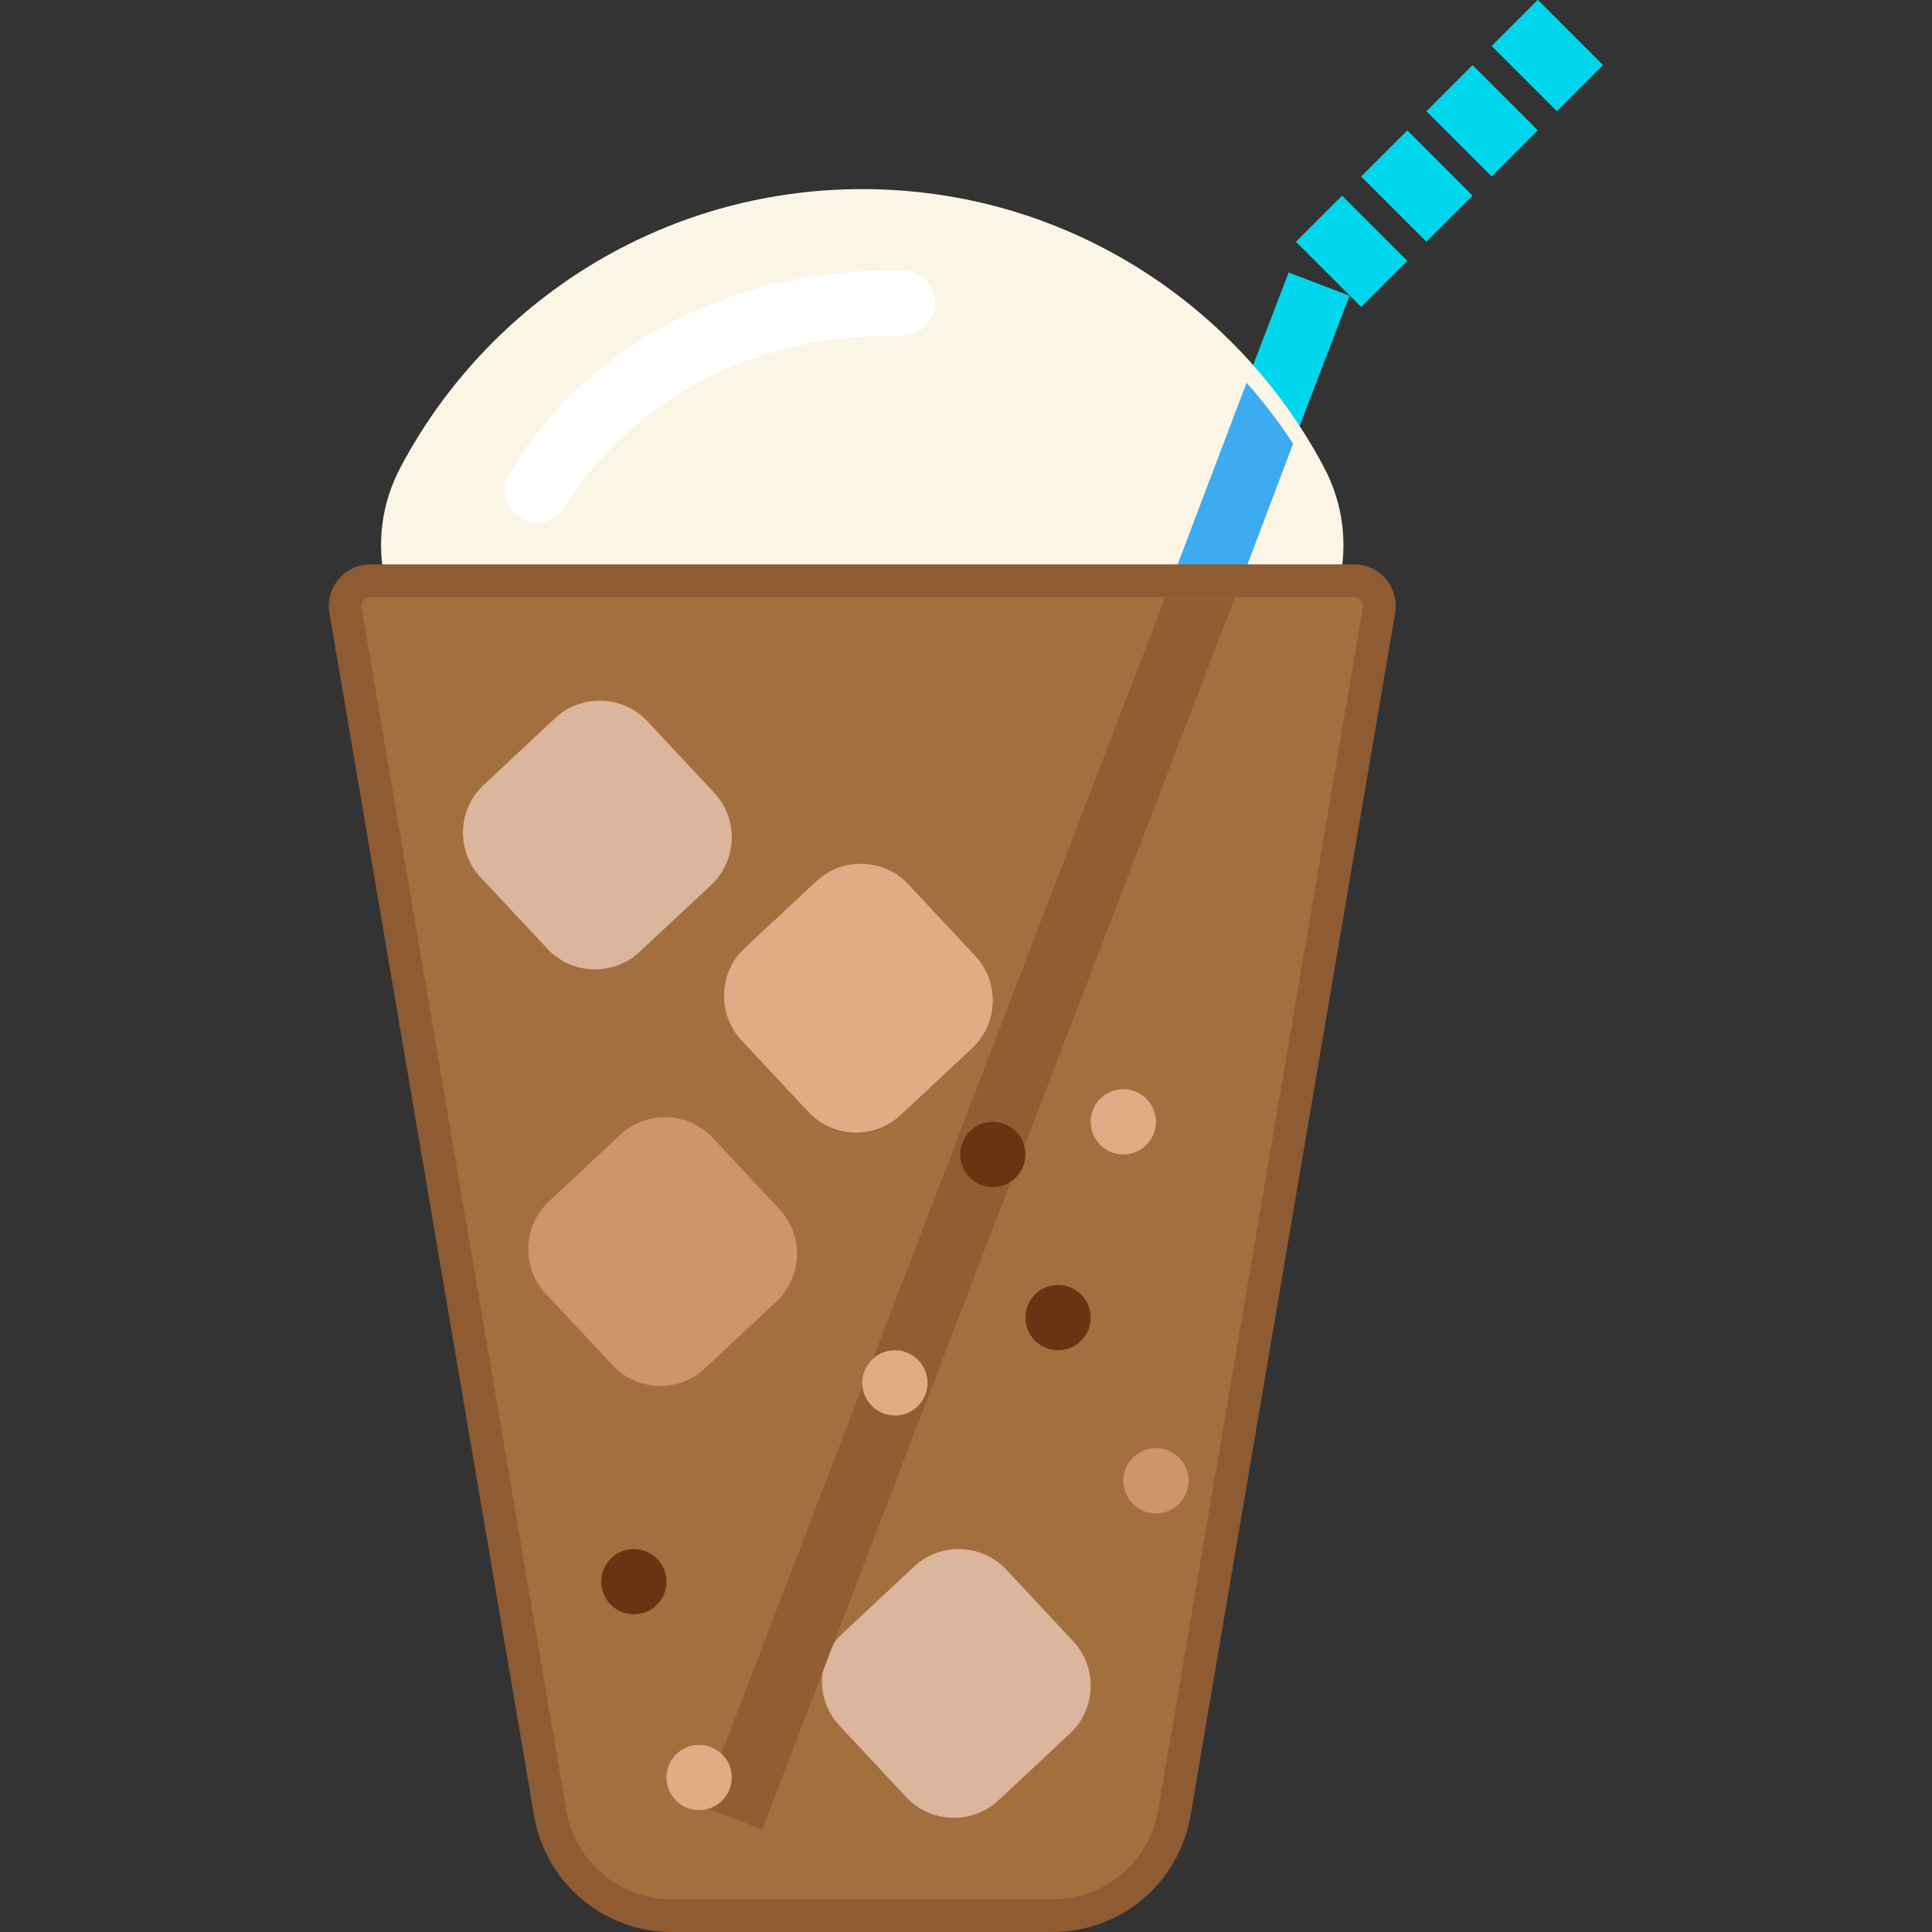<?xml version="1.0" encoding="iso-8859-1"?>
<!-- Generator: Adobe Illustrator 18.0.0, SVG Export Plug-In . SVG Version: 6.00 Build 0)  -->
<!DOCTYPE svg PUBLIC "-//W3C//DTD SVG 1.1//EN" "http://www.w3.org/Graphics/SVG/1.1/DTD/svg11.dtd">
<svg version="1.1" id="Capa_1" xmlns="http://www.w3.org/2000/svg" xmlns:xlink="http://www.w3.org/1999/xlink" x="0px" y="0px"
	 viewBox="0 0 59.207 59.207" style="enable-background:new 0 0 59.207 59.207;" xml:space="preserve">
<rect x="0" y="0" width="59.207" height="59.207" fill="#333333" stroke="none"/>
<g>
	<g>
		<path style="fill:#00D7EC;" d="M39.491,8.35L38.4,11.197c0.519,0.586,0.996,1.21,1.425,1.868l1.532-4.001L39.491,8.35z"/>
	</g>
	<path style="fill:#FAF5E5;" d="M41.052,17.795c0.244-1.118,0.125-2.337-0.48-3.479c-2.685-5.068-8.013-8.521-14.148-8.521
		s-11.463,3.453-14.148,8.521c-0.605,1.142-0.724,2.361-0.48,3.479H41.052z"/>
	
		<rect x="40.01" y="6.707" transform="matrix(0.707 0.707 -0.707 0.707 17.583 -27.034)" style="fill:#00D7EC;" width="2.828" height="2"/>
	
		<rect x="42.01" y="4.707" transform="matrix(0.707 0.707 -0.707 0.707 16.754 -29.034)" style="fill:#00D7EC;" width="2.828" height="2"/>
	
		<rect x="44.01" y="2.707" transform="matrix(0.707 0.707 -0.707 0.707 15.926 -31.034)" style="fill:#00D7EC;" width="2.828" height="2"/>
	
		<rect x="46.01" y="0.707" transform="matrix(0.707 0.707 -0.707 0.707 15.097 -33.034)" style="fill:#00D7EC;" width="2.828" height="2"/>
	<path style="fill:#3DABEF;" d="M38.202,11.729l-2.493,6.571h2.141l1.778-4.703C39.198,12.939,38.721,12.316,38.202,11.729z"/>
	<g>
		<path style="fill:#A46F3E;" d="M32.259,58.707H20.59c-1.832,0-3.401-1.312-3.725-3.116l-6.277-36.884
			c-0.085-0.475,0.28-0.912,0.763-0.912h30.146c0.483,0,0.849,0.437,0.763,0.912l-6.277,36.884
			C35.66,57.395,34.091,58.707,32.259,58.707z"/>
		<path style="fill:#8E5B32;" d="M32.259,59.207H20.591c-2.076,0-3.851-1.483-4.218-3.527l-6.277-36.889
			c-0.066-0.367,0.034-0.748,0.277-1.038c0.243-0.291,0.6-0.458,0.979-0.458h30.146c0.379,0,0.735,0.167,0.979,0.458
			c0.243,0.29,0.344,0.671,0.276,1.043l-6.275,36.879C36.109,57.724,34.335,59.207,32.259,59.207z M11.351,18.295
			c-0.112,0-0.181,0.062-0.211,0.099c-0.031,0.037-0.079,0.115-0.06,0.225l6.277,36.889c0.28,1.563,1.641,2.7,3.232,2.7h11.668
			c1.592,0,2.952-1.138,3.233-2.705l6.275-36.879c0.021-0.114-0.027-0.192-0.059-0.229c-0.03-0.037-0.099-0.099-0.211-0.099H11.351z
			"/>
	</g>
	<path style="fill:#CC9669;" d="M23.792,39.887L21.6,41.935c-0.804,0.751-2.076,0.708-2.827-0.096l-2.048-2.192
		c-0.751-0.804-0.708-2.076,0.096-2.827l2.192-2.048c0.804-0.751,2.076-0.708,2.827,0.096l2.048,2.192
		C24.639,37.864,24.596,39.136,23.792,39.887z"/>
	<path style="fill:#E0AB85;" d="M29.792,32.123L27.6,34.171c-0.804,0.751-2.076,0.708-2.827-0.096l-2.048-2.192
		c-0.751-0.804-0.708-2.076,0.096-2.827l2.192-2.048c0.804-0.751,2.076-0.708,2.827,0.096l2.048,2.192
		C30.639,30.1,30.596,31.372,29.792,32.123z"/>
	<path style="fill:#DBB59C;" d="M21.792,27.123L19.6,29.171c-0.804,0.751-2.076,0.708-2.827-0.096l-2.048-2.192
		c-0.751-0.804-0.708-2.076,0.096-2.827l2.192-2.048c0.804-0.751,2.076-0.708,2.827,0.096l2.048,2.192
		C22.639,25.1,22.596,26.372,21.792,27.123z"/>
	<path style="fill:#DBB59C;" d="M32.792,53.123L30.6,55.171c-0.804,0.751-2.076,0.708-2.827-0.096l-2.048-2.192
		c-0.751-0.804-0.708-2.076,0.096-2.827l2.192-2.048c0.804-0.751,2.076-0.708,2.827,0.096l2.048,2.192
		C33.639,51.1,33.596,52.372,32.792,53.123z"/>
	<polygon style="fill:#915D33;" points="35.709,18.301 21.491,55.35 23.358,56.064 37.85,18.301 	"/>
	<circle style="fill:#6A3311;" cx="30.425" cy="35.379" r="1"/>
	<circle style="fill:#6A3311;" cx="32.425" cy="40.379" r="1"/>
	<circle style="fill:#CC9669;" cx="35.425" cy="45.379" r="1"/>
	<circle style="fill:#E0AB85;" cx="27.425" cy="42.379" r="1"/>
	<circle style="fill:#E0AB85;" cx="34.425" cy="34.379" r="1"/>
	<circle style="fill:#6A3311;" cx="19.425" cy="48.472" r="1"/>
	<circle style="fill:#E0AB85;" cx="21.425" cy="54.472" r="1"/>
	<g>
		<path style="fill:#FAF5E5;" d="M16.466,15.015c0,0,3.079-5.85,11.185-5.725"/>
		<path style="fill:#FFFFFF;" d="M16.466,16.016c-0.157,0-0.316-0.037-0.465-0.115c-0.488-0.257-0.677-0.861-0.419-1.351
			c0.136-0.258,3.394-6.262,11.811-6.262c0.091,0,0.183,0.001,0.275,0.002c0.552,0.009,0.993,0.463,0.984,1.016
			c-0.009,0.547-0.455,0.984-1,0.984c-0.07,0.005-0.168-0.001-0.253-0.002c-7.23,0-10.021,5.141-10.048,5.193
			C17.173,15.821,16.825,16.016,16.466,16.016z"/>
	</g>
</g>
<g>
</g>
<g>
</g>
<g>
</g>
<g>
</g>
<g>
</g>
<g>
</g>
<g>
</g>
<g>
</g>
<g>
</g>
<g>
</g>
<g>
</g>
<g>
</g>
<g>
</g>
<g>
</g>
<g>
</g>
</svg>
